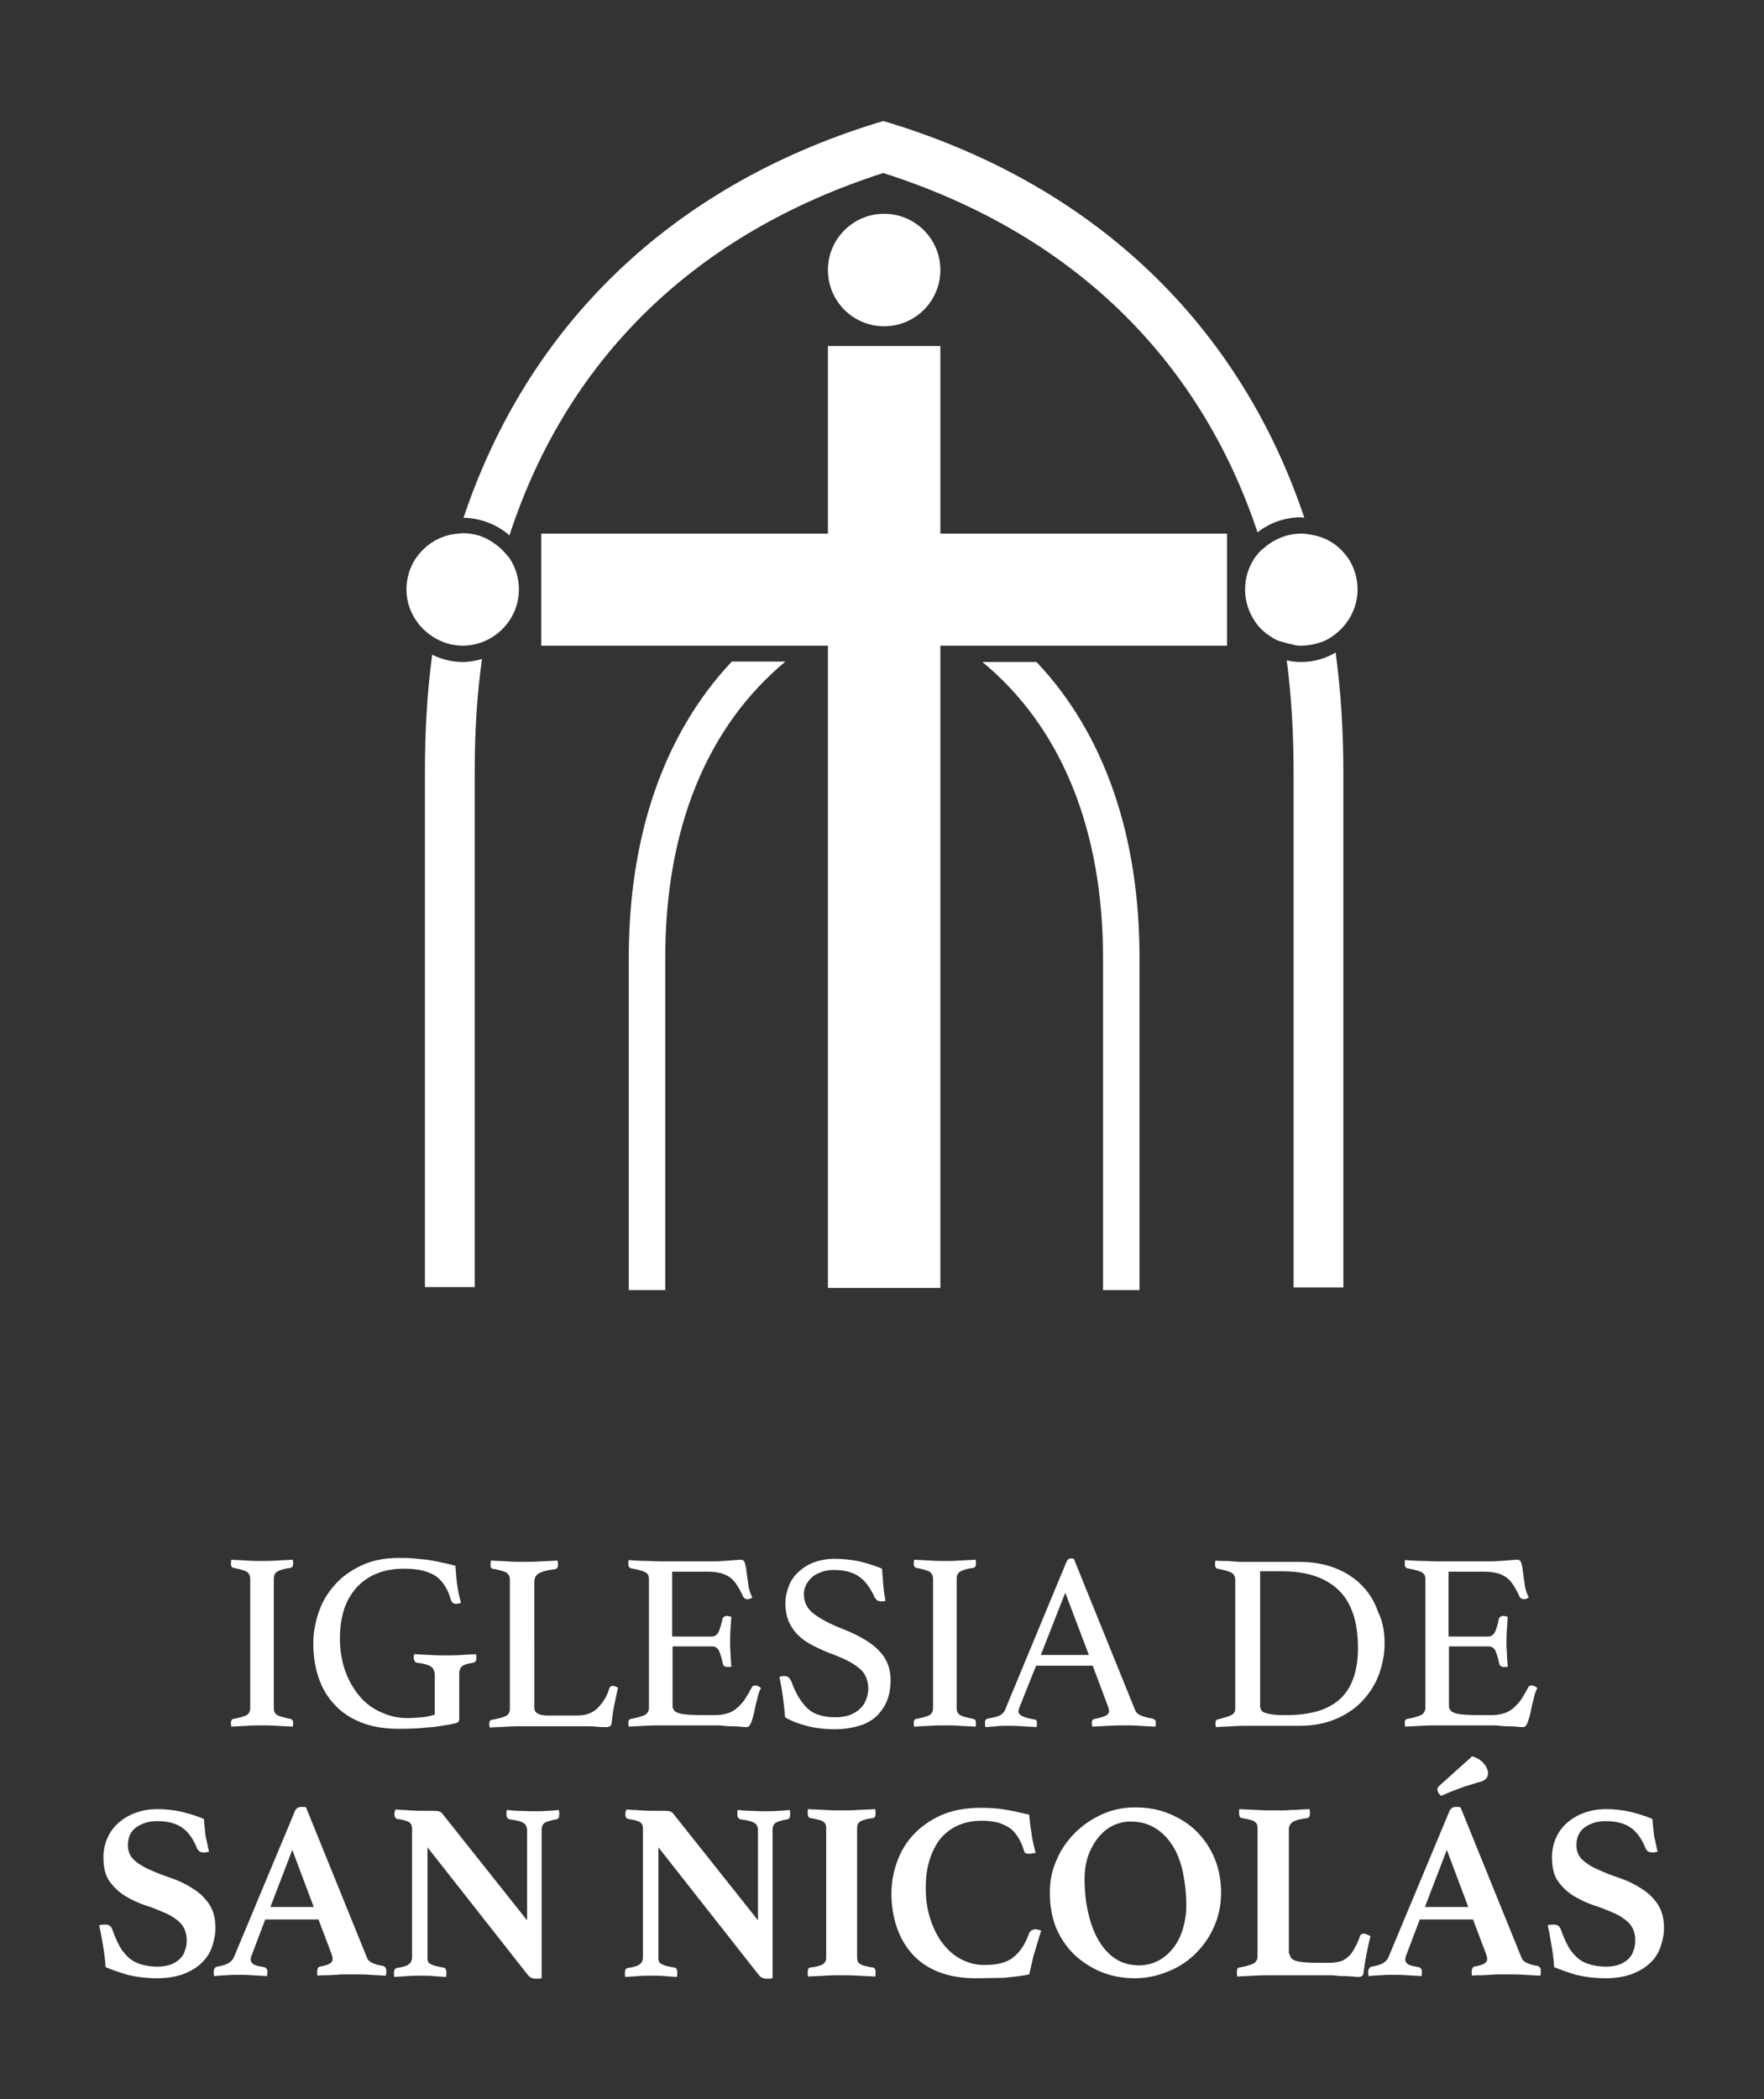 <?xml version="1.0" encoding="utf-8"?>
<!-- Generator: Adobe Illustrator 26.2.1, SVG Export Plug-In . SVG Version: 6.00 Build 0)  -->
<svg version="1.1" id="Capa_1" xmlns="http://www.w3.org/2000/svg" xmlns:xlink="http://www.w3.org/1999/xlink" x="0px" y="0px"
	 viewBox="0 0 411 489" style="enable-background:new 0 0 411 489;" xml:space="preserve">
<rect x="0" y="0" width="411" height="489" fill="#333333" stroke="none"/>
<style type="text/css">
	.st0{fill:#FFFFFF;}
</style>
<g>
	<g>
		<path class="st0" d="M63.8,397.9c0,0.8,0.3,1.3,0.8,1.6c0.5,0.3,1.6,0.6,3.1,0.9c0.4,0.1,0.6,0.4,0.6,0.9c0,0.2,0,0.6-0.1,0.9
			c-1.2-0.1-2.4-0.1-3.7-0.2c-1.2-0.1-2.4-0.1-3.5-0.1c-1.1,0-2.2,0-3.5,0.1c-1.3,0.1-2.5,0.1-3.6,0.2c-0.1-0.4-0.1-0.7-0.1-0.9
			c0-0.5,0.2-0.9,0.6-0.9c1.5-0.3,2.5-0.6,3.1-0.9c0.5-0.3,0.8-0.9,0.8-1.7v-30c0-0.8-0.3-1.3-0.8-1.7c-0.6-0.3-1.6-0.6-3.1-0.9
			c-0.2,0-0.4-0.2-0.5-0.4c-0.1-0.2-0.1-0.4-0.1-0.6c0-0.2,0-0.5,0.1-0.9c1.2,0.1,2.4,0.1,3.7,0.2c1.3,0.1,2.4,0.1,3.5,0.1
			c1,0,2.1,0,3.4-0.1s2.5-0.1,3.7-0.2c0.1,0.4,0.1,0.7,0.1,0.9c0,0.6-0.2,0.9-0.6,1c-1.5,0.2-2.5,0.5-3.1,0.9
			c-0.6,0.3-0.8,0.9-0.8,1.7V397.9z"/>
		<path class="st0" d="M104.8,401.7c-1.8,0.3-3.6,0.6-5.4,0.7c-1.8,0.2-4,0.3-6.5,0.3c-3.4,0-6.3-0.5-8.8-1.5
			c-2.5-1-4.6-2.4-6.2-4.2c-1.7-1.8-2.9-3.9-3.7-6.3c-0.8-2.4-1.2-5-1.2-7.9c0-2.4,0.4-4.7,1.2-7.1c0.8-2.4,2-4.5,3.7-6.4
			c1.6-1.9,3.7-3.4,6.2-4.6c2.5-1.2,5.4-1.8,8.7-1.8c1.2,0,2.3,0,3.4,0.1c1.1,0.1,2.2,0.2,3.2,0.3c1.1,0.2,2.1,0.3,3.2,0.6
			c1.1,0.2,2.3,0.5,3.5,0.8c0.1,1.4,0.2,2.8,0.4,4.3c0.2,1.5,0.5,2.9,0.9,4.3c-0.1,0.1-0.2,0.1-0.5,0.2c-0.2,0-0.4,0.1-0.6,0.1
			c-0.6,0-1-0.3-1.2-0.8c-0.7-2.6-1.9-4.5-3.6-5.7c-1.7-1.1-4.1-1.7-7.3-1.7c-2.5,0-4.7,0.4-6.6,1.2s-3.5,2-4.7,3.4
			s-2.2,3.1-2.8,5.1c-0.6,2-0.9,4.1-0.9,6.5c0,2.7,0.4,5.2,1.2,7.5c0.8,2.3,1.9,4.2,3.3,5.9c1.4,1.7,3,2.9,5,3.8
			c1.9,0.9,4,1.4,6.2,1.4c1.1,0,2.3-0.1,3.5-0.2s2.1-0.4,2.9-0.6v-9c0-1.1-0.3-1.8-0.9-2.2c-0.6-0.4-1.7-0.7-3.2-0.9
			c-0.3,0-0.5-0.2-0.6-0.4s-0.2-0.5-0.2-0.7c0-0.3,0-0.6,0.1-0.9c1.1,0.1,2.4,0.1,3.8,0.2c1.4,0.1,2.6,0.1,3.6,0.1
			c1,0,2.2,0,3.5-0.1c1.3-0.1,2.5-0.1,3.5-0.2c0.1,0.4,0.1,0.7,0.1,0.9c0,0.4-0.1,0.7-0.2,0.8s-0.3,0.2-0.5,0.3
			c-1.3,0.2-2.1,0.4-2.6,0.8c-0.5,0.4-0.7,1-0.7,1.7v10.5c0,0.4-0.1,0.6-0.3,0.9C106.2,401.4,105.7,401.5,104.8,401.7z"/>
		<path class="st0" d="M124.5,397.8c0,0.7,0.3,1.1,0.9,1.4c0.6,0.3,1.4,0.4,2.4,0.4h6.4c1.1,0,2.1-0.1,2.9-0.4
			c0.8-0.3,1.5-0.7,2.1-1.3c0.6-0.6,1.1-1.2,1.6-2s0.9-1.7,1.2-2.7c0.1-0.3,0.4-0.5,0.7-0.5c0.2,0,0.4,0,0.6,0.1
			c0.2,0.1,0.4,0.2,0.7,0.3c-0.3,1.2-0.5,2.4-0.8,3.7c-0.3,1.3-0.5,2.8-0.7,4.5c0,0.4-0.2,0.7-0.4,0.8c-0.2,0.1-0.4,0.2-0.7,0.2
			c-0.7,0-1.5,0-2.5-0.1c-1-0.1-1.9-0.1-2.6-0.1h-14.8c-0.9,0-2,0-3.4,0.1c-1.4,0.1-2.7,0.1-4,0.2c-0.1-0.4-0.1-0.7-0.1-0.9
			c0-0.5,0.2-0.9,0.6-0.9c1.6-0.3,2.7-0.6,3.3-0.9c0.6-0.3,0.9-0.9,0.9-1.6v-30.1c0-0.8-0.3-1.3-0.8-1.7c-0.6-0.3-1.6-0.6-3.2-0.9
			c-0.2,0-0.3-0.1-0.4-0.3c-0.1-0.2-0.1-0.4-0.1-0.6c0-0.3,0-0.6,0.1-1c1.3,0.1,2.7,0.1,4,0.2s2.4,0.1,3.3,0.1c1.3,0,2.8,0,4.2-0.1
			s2.8-0.1,4-0.2c0.1,0.4,0.1,0.7,0.1,0.9c0,0.7-0.2,1-0.6,1.1c-1.7,0.2-2.9,0.5-3.7,0.9s-1.2,1.1-1.2,2V397.8z"/>
		<path class="st0" d="M156.6,366.1v15.1h9.2c0.8,0,1.3-0.4,1.7-1.2c0.3-0.8,0.6-1.7,0.8-2.8c0.1-0.5,0.5-0.8,1.1-0.8
			c0.1,0,0.3,0,0.5,0.1c0.2,0,0.4,0.1,0.5,0.1c-0.1,0.9-0.1,1.8-0.2,3c-0.1,1.1-0.1,2.1-0.1,2.9c0,0.7,0,1.5,0.1,2.4
			c0,1,0.1,2.1,0.2,3.3c-0.3,0.1-0.6,0.1-0.9,0.1c-0.6,0-1-0.3-1.1-0.8c-0.2-1.1-0.5-2-0.8-2.8c-0.3-0.8-0.9-1.2-1.7-1.2h-9.2v13.9
			c0,0.8,0.5,1.4,1.6,1.7c1.1,0.3,2.8,0.4,5.3,0.4h3.2c1.1,0,2.1-0.2,3-0.5c0.8-0.3,1.6-0.8,2.2-1.4c0.6-0.6,1.2-1.2,1.7-2
			c0.5-0.8,1-1.7,1.5-2.6c0.1-0.3,0.4-0.4,0.9-0.4c0.2,0,0.4,0.1,0.6,0.2c0.2,0.1,0.4,0.2,0.6,0.4c-0.4,0.7-0.7,1.6-0.9,2.7
			c-0.3,1-0.5,2-0.7,3s-0.5,1.8-0.7,2.4c-0.3,0.7-0.6,1-1,1c-0.3,0-0.8,0-1.4-0.1c-0.6,0-1.2-0.1-1.9-0.1c-0.7,0-1.4,0-2.1-0.1
			s-1.3-0.1-1.8-0.1h-12.9c-1.1,0-2.4,0-3.7,0.1c-1.3,0.1-2.5,0.1-3.7,0.2c-0.1-0.4-0.1-0.7-0.1-0.9c0-0.5,0.2-0.9,0.6-0.9
			c1.5-0.3,2.6-0.6,3.2-0.9s1-0.9,1-1.7v-30c0-0.8-0.3-1.3-0.9-1.6c-0.6-0.3-1.7-0.6-3.3-0.9c-0.4-0.1-0.6-0.4-0.6-1
			c0-0.2,0-0.4,0-0.5s0-0.3,0.1-0.4c1.7,0.1,3.1,0.2,4.2,0.2c1.1,0,2.2,0.1,3.1,0.1h11.6c1.8,0,3.3-0.1,4.6-0.2
			c1.3-0.1,2.2-0.2,2.6-0.2c0.5,0,0.9,0.3,1,1c0.2,0.6,0.3,1.4,0.4,2.3c0.1,0.9,0.3,1.9,0.4,2.9c0.2,1,0.5,1.9,0.9,2.6
			c-0.3,0.2-0.7,0.4-1.1,0.4c-0.5,0-0.8-0.2-1-0.5c-0.5-1-0.9-1.9-1.4-2.6c-0.4-0.7-0.9-1.3-1.5-1.8c-0.6-0.5-1.3-0.8-2.1-1.1
			c-0.8-0.2-1.8-0.4-3-0.4H156.6z"/>
		<path class="st0" d="M206.3,372.9c-0.4,0.1-0.7,0.1-0.9,0.1c-0.5,0-0.9-0.1-1.1-0.3c-0.2-0.2-0.4-0.4-0.5-0.6
			c-1-2.2-2.2-3.9-3.7-4.9s-3.3-1.5-5.8-1.5c-0.9,0-1.8,0.1-2.7,0.4c-0.8,0.3-1.6,0.6-2.2,1.1c-0.6,0.5-1.1,1.1-1.5,1.8
			s-0.6,1.5-0.6,2.4c0,1.8,0.8,3.4,2.3,4.5c1.6,1.2,3.8,2.4,6.9,3.6c3.8,1.5,6.6,3.2,8.3,5c1.8,1.8,2.7,4.1,2.7,6.8
			c0,1.6-0.2,3.1-0.7,4.5c-0.5,1.4-1.3,2.6-2.3,3.7c-1,1-2.4,1.9-4,2.4s-3.6,0.9-6,0.9c-2.4,0-4.7-0.3-6.6-0.8s-3.7-1.2-5-2
			c-0.1-1.7-0.3-3.2-0.5-4.8s-0.5-3.1-0.8-4.6c0.3-0.1,0.6-0.2,1-0.2c0.5,0,0.8,0.1,1.1,0.3c0.3,0.2,0.5,0.6,0.7,1
			c1,2.8,2.3,4.9,3.8,6.3s3.7,2,6.5,2c1.3,0,2.4-0.2,3.3-0.5c0.9-0.4,1.7-0.8,2.4-1.5s1.1-1.3,1.4-2.1c0.3-0.8,0.5-1.6,0.5-2.5
			c0-2-0.7-3.7-2.1-4.8c-1.4-1.2-3.4-2.2-6-3.2c-1.7-0.6-3.2-1.3-4.6-2c-1.4-0.7-2.6-1.5-3.5-2.4c-1-0.9-1.7-2-2.3-3.2
			c-0.5-1.2-0.8-2.6-0.8-4.3c0-1.5,0.3-2.8,0.8-4.1c0.5-1.3,1.3-2.4,2.3-3.3c1-0.9,2.2-1.7,3.6-2.2s3-0.8,4.8-0.8
			c1.8,0,3.6,0.2,5.3,0.5c1.7,0.4,3.6,0.9,5.7,1.8c0.1,1.2,0.2,2.4,0.3,3.8C205.9,370.5,206.1,371.7,206.3,372.9z"/>
		<path class="st0" d="M222.9,397.9c0,0.8,0.3,1.3,0.8,1.6c0.5,0.3,1.6,0.6,3.1,0.9c0.4,0.1,0.6,0.4,0.6,0.9c0,0.2,0,0.6-0.1,0.9
			c-1.2-0.1-2.4-0.1-3.7-0.2c-1.2-0.1-2.4-0.1-3.5-0.1c-1.1,0-2.2,0-3.5,0.1c-1.3,0.1-2.5,0.1-3.6,0.2c-0.1-0.4-0.1-0.7-0.1-0.9
			c0-0.5,0.2-0.9,0.6-0.9c1.5-0.3,2.5-0.6,3.1-0.9c0.5-0.3,0.8-0.9,0.8-1.7v-30c0-0.8-0.3-1.3-0.8-1.7c-0.6-0.3-1.6-0.6-3.1-0.9
			c-0.2,0-0.4-0.2-0.5-0.4c-0.1-0.2-0.1-0.4-0.1-0.6c0-0.2,0-0.5,0.1-0.9c1.2,0.1,2.4,0.1,3.7,0.2c1.3,0.1,2.4,0.1,3.5,0.1
			c1,0,2.1,0,3.4-0.1s2.5-0.1,3.7-0.2c0.1,0.4,0.1,0.7,0.1,0.9c0,0.6-0.2,0.9-0.6,1c-1.5,0.2-2.5,0.5-3.1,0.9
			c-0.6,0.3-0.8,0.9-0.8,1.7V397.9z"/>
		<path class="st0" d="M254.6,388h-13.2l-3.8,9.5c-0.2,0.5-0.3,0.9-0.3,1.2c0,0.8,1.2,1.4,3.6,1.8c0.3,0,0.5,0.1,0.6,0.3
			c0.1,0.2,0.1,0.4,0.1,0.6c0,0.2,0,0.6-0.1,0.9c-1.1-0.1-2.2-0.1-3.4-0.2c-1.2-0.1-2.3-0.1-3.5-0.1c-0.8,0-1.6,0-2.4,0.1
			s-1.7,0.1-2.6,0.2c-0.1-0.3-0.1-0.6-0.1-0.9c0-0.3,0-0.5,0.1-0.7c0.1-0.2,0.3-0.3,0.6-0.4c1.2-0.2,2.1-0.4,2.7-0.7
			c0.6-0.3,1.1-0.8,1.3-1.4l14.2-34.2c0.3-0.7,0.6-1,1.1-1c0.2,0,0.4,0,0.7,0.1l14.3,35.3c0.2,0.6,0.8,1,1.6,1.3
			c0.8,0.3,1.6,0.5,2.4,0.6c0.2,0.1,0.4,0.2,0.6,0.3c0.1,0.1,0.2,0.4,0.2,0.7c0,0.2,0,0.6-0.1,0.9c-1.3-0.1-2.5-0.1-3.7-0.2
			c-1.2-0.1-2.4-0.1-3.4-0.1c-1.1,0-2.4,0-3.8,0.1c-1.4,0.1-2.7,0.1-3.8,0.2c-0.1-0.4-0.1-0.7-0.1-0.9c0-0.4,0.1-0.6,0.2-0.7
			c0.1-0.1,0.3-0.2,0.4-0.2c1-0.2,1.8-0.4,2.5-0.7c0.6-0.3,0.9-0.6,0.9-1.2c0-0.2-0.1-0.5-0.2-0.9L254.6,388z M253.7,385.5
			l-5.5-14.5l-5.7,14.5H253.7z"/>
		<path class="st0" d="M322.6,382.8c0,2.3-0.4,4.6-1.2,6.9c-0.8,2.3-2,4.3-3.7,6.2c-1.6,1.8-3.7,3.3-6.2,4.4
			c-2.5,1.1-5.4,1.7-8.8,1.7h-12.1c-1,0-2.2,0-3.5,0.1c-1.3,0.1-2.6,0.1-3.8,0.2c-0.1-0.4-0.1-0.7-0.1-0.9c0-0.5,0.2-0.9,0.6-0.9
			c1.5-0.4,2.5-0.7,3.1-1c0.6-0.3,0.9-0.8,0.9-1.5v-30c0-0.8-0.3-1.3-0.9-1.7c-0.6-0.3-1.7-0.6-3.2-0.9c-0.2,0-0.4-0.2-0.5-0.4
			c-0.1-0.2-0.1-0.4-0.1-0.6c0-0.2,0-0.5,0.1-0.9c0.8,0.1,1.5,0.1,2.2,0.1c0.6,0,1.2,0,1.7,0.1c0.6,0,1.1,0.1,1.6,0.1s1.1,0,1.7,0
			h12.1c3.3,0,6.2,0.5,8.7,1.5c2.5,1,4.6,2.4,6.2,4.1c1.7,1.7,2.9,3.8,3.7,6.1C322.2,377.7,322.6,380.2,322.6,382.8z M316.4,383.9
			c0-6.1-1.5-10.6-4.5-13.5c-3-2.9-7.4-4.4-13.2-4.4h-5.1v31.4c0,0.4,0.1,0.7,0.3,1c0.2,0.3,0.5,0.5,1,0.6c0.5,0.2,1.1,0.3,1.9,0.4
			c0.8,0.1,1.9,0.1,3.1,0.1c3,0,5.6-0.4,7.7-1.1c2.1-0.7,3.8-1.8,5.1-3.1c1.3-1.4,2.2-3,2.8-4.9
			C316.1,388.5,316.4,386.3,316.4,383.9z"/>
		<path class="st0" d="M337.5,366.1v15.1h9.2c0.8,0,1.3-0.4,1.7-1.2c0.3-0.8,0.6-1.7,0.8-2.8c0.1-0.5,0.5-0.8,1.1-0.8
			c0.1,0,0.3,0,0.5,0.1c0.2,0,0.4,0.1,0.5,0.1c-0.1,0.9-0.1,1.8-0.2,3c-0.1,1.1-0.1,2.1-0.1,2.9c0,0.7,0,1.5,0.1,2.4
			c0,1,0.1,2.1,0.2,3.3c-0.3,0.1-0.6,0.1-0.9,0.1c-0.6,0-1-0.3-1.1-0.8c-0.2-1.1-0.5-2-0.8-2.8c-0.3-0.8-0.9-1.2-1.7-1.2h-9.2v13.9
			c0,0.8,0.5,1.4,1.6,1.7c1.1,0.3,2.8,0.4,5.3,0.4h3.2c1.1,0,2.1-0.2,3-0.5c0.8-0.3,1.6-0.8,2.2-1.4c0.6-0.6,1.2-1.2,1.7-2
			c0.5-0.8,1-1.7,1.5-2.6c0.1-0.3,0.4-0.4,0.9-0.4c0.2,0,0.4,0.1,0.6,0.2c0.2,0.1,0.4,0.2,0.6,0.4c-0.4,0.7-0.7,1.6-0.9,2.7
			c-0.3,1-0.5,2-0.7,3s-0.5,1.8-0.7,2.4c-0.3,0.7-0.6,1-1,1c-0.3,0-0.8,0-1.4-0.1c-0.6,0-1.2-0.1-1.9-0.1c-0.7,0-1.4,0-2.1-0.1
			s-1.3-0.1-1.8-0.1h-12.9c-1.1,0-2.4,0-3.7,0.1c-1.3,0.1-2.5,0.1-3.7,0.2c-0.1-0.4-0.1-0.7-0.1-0.9c0-0.5,0.2-0.9,0.6-0.9
			c1.5-0.3,2.6-0.6,3.2-0.9s1-0.9,1-1.7v-30c0-0.8-0.3-1.3-0.9-1.6c-0.6-0.3-1.7-0.6-3.3-0.9c-0.4-0.1-0.6-0.4-0.6-1
			c0-0.2,0-0.4,0-0.5s0-0.3,0.1-0.4c1.7,0.1,3.1,0.2,4.2,0.2c1.1,0,2.2,0.1,3.1,0.1h11.6c1.8,0,3.3-0.1,4.6-0.2
			c1.3-0.1,2.2-0.2,2.6-0.2c0.5,0,0.9,0.3,1,1c0.2,0.6,0.3,1.4,0.4,2.3c0.1,0.9,0.3,1.9,0.4,2.9c0.2,1,0.5,1.9,0.9,2.6
			c-0.3,0.2-0.7,0.4-1.1,0.4c-0.5,0-0.8-0.2-1-0.5c-0.5-1-0.9-1.9-1.4-2.6c-0.4-0.7-0.9-1.3-1.5-1.8c-0.6-0.5-1.3-0.8-2.1-1.1
			c-0.8-0.2-1.8-0.4-3-0.4H337.5z"/>
		<path class="st0" d="M48.7,431.3c-0.4,0.1-0.7,0.2-1.1,0.2c-0.6,0-0.9-0.1-1.2-0.3c-0.2-0.2-0.4-0.4-0.5-0.7
			c-0.9-2.2-2.1-3.9-3.5-4.8c-1.4-1-3.4-1.5-5.8-1.5c-1.9,0-3.5,0.5-4.8,1.4c-1.3,0.9-2,2.3-2,4.2c0,1.5,0.5,2.6,1.5,3.5
			s2.3,1.7,3.8,2.3c1.5,0.7,3.1,1.3,4.9,1.9c1.7,0.6,3.4,1.4,4.9,2.4c1.5,0.9,2.8,2.1,3.8,3.6c1,1.5,1.5,3.3,1.5,5.6
			c0,1.5-0.3,2.9-0.8,4.4c-0.5,1.4-1.3,2.7-2.4,3.7c-1.1,1.1-2.5,1.9-4.2,2.6c-1.7,0.6-3.7,1-6.1,1c-2.6,0-4.9-0.3-7-0.8
			c-2-0.6-3.7-1.2-5.1-1.8c-0.1-1.7-0.3-3.3-0.6-5c-0.3-1.6-0.5-3.2-0.9-4.7c0.4-0.2,0.8-0.2,1.4-0.2c0.5,0,0.8,0.1,1.1,0.3
			s0.4,0.5,0.6,0.9c0.5,1.5,1.1,2.8,1.7,3.9c0.6,1.1,1.4,2,2.2,2.7c0.8,0.7,1.8,1.2,2.9,1.5c1.1,0.3,2.3,0.5,3.7,0.5
			c1.2,0,2.3-0.2,3.1-0.5s1.6-0.8,2.1-1.3c0.6-0.6,1-1.2,1.2-2c0.3-0.7,0.4-1.5,0.4-2.3c0-1.7-0.5-3-1.4-4c-1-1-2.2-1.8-3.6-2.4
			c-1.4-0.6-3-1.3-4.7-1.8c-1.7-0.6-3.2-1.3-4.7-2.2c-1.4-0.9-2.6-2-3.6-3.4s-1.4-3.3-1.4-5.6c0-1.6,0.3-3,0.9-4.4
			c0.6-1.4,1.4-2.5,2.5-3.5c1.1-1,2.4-1.8,4-2.4c1.6-0.6,3.3-0.9,5.3-0.9c1.7,0,3.3,0.2,5,0.5c1.7,0.4,3.6,0.9,5.7,1.8
			c0.1,1.2,0.2,2.5,0.4,4C48.2,428.8,48.4,430.1,48.7,431.3z"/>
		<path class="st0" d="M74.2,447.1H61.8l-3.1,8.2c-0.1,0.2-0.2,0.4-0.2,0.6c0,0.2-0.1,0.4-0.1,0.5c0,0.4,0.2,0.8,0.6,1.1
			c0.4,0.3,1.2,0.5,2.5,0.7c0.5,0.1,0.8,0.5,0.8,1.1c0,0.3,0,0.6-0.1,1c-1.1-0.1-2.2-0.1-3.4-0.2c-1.2-0.1-2.3-0.1-3.5-0.1
			c-0.8,0-1.6,0-2.5,0.1c-0.9,0-1.8,0.1-2.9,0.2c-0.1-0.2-0.1-0.3-0.1-0.5c0-0.2,0-0.4,0-0.5c0-0.7,0.3-1.1,0.8-1.2
			c1.2-0.2,2.1-0.5,2.6-0.8c0.5-0.3,1-0.7,1.3-1.4l14.2-34c0.3-0.7,0.8-1,1.4-1c0.2,0,0.4,0,0.6,0c0.2,0,0.4,0,0.6,0.1l14.2,35
			c0.2,0.6,0.7,1,1.4,1.3s1.4,0.5,2.2,0.6c0.6,0.1,0.9,0.5,0.9,1.2c0,0.3,0,0.7-0.1,1.1c-1.3-0.1-2.5-0.1-3.7-0.2
			c-1.2-0.1-2.4-0.1-3.4-0.1c-0.6,0-1.2,0-2,0c-0.8,0-1.6,0-2.4,0.1c-0.8,0-1.6,0.1-2.4,0.1c-0.8,0-1.5,0-2,0.1
			c-0.1-0.2-0.1-0.3-0.1-0.5c0-0.2,0-0.4,0-0.5c0-0.4,0.1-0.6,0.2-0.8c0.1-0.2,0.3-0.3,0.4-0.3c1-0.2,1.8-0.4,2.3-0.7
			c0.5-0.3,0.7-0.6,0.7-1.2c0-0.2-0.1-0.5-0.2-0.9L74.2,447.1z M73.1,444.2l-5-13.3L63,444.2H73.1z"/>
		<path class="st0" d="M122.8,447.3v-20.9c0-0.9-0.3-1.5-0.9-1.8c-0.6-0.4-1.6-0.6-3.1-0.8c-0.5-0.1-0.8-0.5-0.8-1.1
			c0-0.1,0-0.3,0-0.5c0-0.2,0-0.4,0.1-0.6c1,0.1,1.9,0.2,2.9,0.2c0.9,0,2,0.1,3.3,0.1s2.3,0,3.2-0.1c0.9,0,1.8-0.1,2.7-0.2
			c0,0.2,0.1,0.4,0.1,0.6c0,0.2,0,0.4,0,0.5c0,0.7-0.2,1-0.7,1.1c-1.3,0.2-2.2,0.5-2.7,0.8c-0.5,0.4-0.7,0.9-0.7,1.7v34.5
			c-0.2,0-0.4,0.1-0.8,0.1c-0.4,0-0.6,0-0.7,0c-0.3,0-0.6-0.1-0.9-0.2c-0.3-0.1-0.6-0.4-1-0.9l-23.2-29.5v25.5c0,0.4,0,0.7,0.1,1
			c0.1,0.3,0.2,0.5,0.5,0.6c0.3,0.2,0.6,0.3,1.1,0.5c0.5,0.1,1.2,0.3,2,0.4c0.2,0,0.4,0.1,0.5,0.3c0.1,0.1,0.2,0.4,0.2,0.9
			c0,0.3,0,0.6-0.1,1c-1-0.1-1.9-0.1-2.8-0.2c-0.9-0.1-1.9-0.1-3-0.1c-1.1,0-2.2,0-3.3,0.1c-1,0.1-2,0.1-2.9,0.2
			c-0.1-0.2-0.1-0.3-0.1-0.5c0-0.2,0-0.4,0-0.5c0-0.4,0.1-0.7,0.2-0.8c0.1-0.2,0.3-0.3,0.5-0.3c1.4-0.2,2.4-0.5,2.8-0.9
			c0.5-0.4,0.7-0.9,0.7-1.7v-29.9c0-0.6-0.2-1.1-0.6-1.4s-1.3-0.6-2.8-0.8c-0.5-0.1-0.7-0.5-0.7-1.1c0-0.1,0-0.2,0-0.3
			c0-0.1,0-0.2,0.1-0.3l0.1-0.5c0.6,0,1.1,0.1,1.6,0.1c0.5,0,1,0,1.5,0.1c0.9,0,1.7,0.1,2.6,0.1c0.9,0,1.6,0,2.2,0
			c1.1,0,1.9,0,2.2,0.1c0.4,0.1,0.7,0.3,0.9,0.6L122.8,447.3z"/>
		<path class="st0" d="M176.6,447.3v-20.9c0-0.9-0.3-1.5-0.9-1.8c-0.6-0.4-1.6-0.6-3.1-0.8c-0.5-0.1-0.8-0.5-0.8-1.1
			c0-0.1,0-0.3,0-0.5c0-0.2,0-0.4,0.1-0.6c1,0.1,1.9,0.2,2.9,0.2c0.9,0,2,0.1,3.3,0.1s2.3,0,3.2-0.1c0.9,0,1.8-0.1,2.7-0.2
			c0,0.2,0.1,0.4,0.1,0.6c0,0.2,0,0.4,0,0.5c0,0.7-0.2,1-0.7,1.1c-1.3,0.2-2.2,0.5-2.7,0.8c-0.5,0.4-0.7,0.9-0.7,1.7v34.5
			c-0.2,0-0.4,0.1-0.8,0.1c-0.4,0-0.6,0-0.7,0c-0.3,0-0.6-0.1-0.9-0.2c-0.3-0.1-0.6-0.4-1-0.9l-23.2-29.5v25.5c0,0.4,0,0.7,0.1,1
			c0.1,0.3,0.2,0.5,0.5,0.6c0.3,0.2,0.6,0.3,1.1,0.5c0.5,0.1,1.2,0.3,2,0.4c0.2,0,0.4,0.1,0.5,0.3c0.1,0.1,0.2,0.4,0.2,0.9
			c0,0.3,0,0.6-0.1,1c-1-0.1-1.9-0.1-2.8-0.2c-0.9-0.1-1.9-0.1-3-0.1c-1.1,0-2.2,0-3.3,0.1c-1,0.1-2,0.1-2.9,0.2
			c-0.1-0.2-0.1-0.3-0.1-0.5c0-0.2,0-0.4,0-0.5c0-0.4,0.1-0.7,0.2-0.8c0.1-0.2,0.3-0.3,0.5-0.3c1.4-0.2,2.4-0.5,2.8-0.9
			c0.5-0.4,0.7-0.9,0.7-1.7v-29.9c0-0.6-0.2-1.1-0.6-1.4s-1.3-0.6-2.8-0.8c-0.5-0.1-0.7-0.5-0.7-1.1c0-0.1,0-0.2,0-0.3
			c0-0.1,0-0.2,0.1-0.3l0.1-0.5c0.6,0,1.1,0.1,1.6,0.1c0.5,0,1,0,1.5,0.1c0.9,0,1.7,0.1,2.6,0.1c0.9,0,1.6,0,2.2,0
			c1.1,0,1.9,0,2.2,0.1c0.4,0.1,0.7,0.3,0.9,0.6L176.6,447.3z"/>
		<path class="st0" d="M199.7,455.7c0,0.4,0,0.7,0.1,1c0.1,0.3,0.2,0.5,0.5,0.7c0.3,0.2,0.6,0.4,1.1,0.5c0.5,0.1,1.2,0.3,2,0.4
			c0.4,0.1,0.6,0.4,0.6,1c0,0.1,0,0.3,0,0.5c0,0.2,0,0.4-0.1,0.6c-1.3-0.1-2.6-0.1-4-0.2c-1.4-0.1-2.7-0.1-3.8-0.1
			c-1.1,0-2.4,0-3.8,0.1c-1.4,0.1-2.8,0.1-4,0.2c-0.1-0.2-0.1-0.4-0.1-0.6s0-0.4,0-0.5c0-0.6,0.2-1,0.6-1c0.8-0.1,1.5-0.2,2-0.4
			c0.5-0.1,0.9-0.3,1.1-0.5c0.2-0.2,0.4-0.4,0.5-0.7c0.1-0.3,0.1-0.6,0.1-1v-29.6c0-0.4,0-0.7-0.1-1c-0.1-0.3-0.2-0.5-0.5-0.7
			c-0.2-0.2-0.6-0.4-1.1-0.5c-0.5-0.1-1.2-0.3-2-0.4c-0.4-0.1-0.6-0.5-0.6-1c0-0.1,0-0.3,0-0.5s0-0.5,0.1-0.6c1.3,0.1,2.6,0.1,4,0.2
			s2.7,0.1,3.8,0.1c1.1,0,2.4,0,3.8-0.1c1.4-0.1,2.8-0.1,4-0.2c0,0.2,0.1,0.4,0.1,0.6c0,0.2,0,0.4,0,0.5c0,0.6-0.2,0.9-0.6,1
			c-0.8,0.1-1.5,0.2-2,0.4c-0.5,0.1-0.9,0.3-1.1,0.5c-0.3,0.2-0.4,0.4-0.5,0.7c-0.1,0.3-0.1,0.6-0.1,1V455.7z"/>
		<path class="st0" d="M227.3,460.8c-3.3,0-6.2-0.5-8.7-1.5c-2.5-1-4.5-2.4-6.1-4.2c-1.6-1.8-2.8-3.9-3.6-6.3
			c-0.8-2.4-1.2-5-1.2-7.8c0-2.3,0.4-4.7,1.2-7c0.8-2.4,2-4.5,3.7-6.4c1.7-1.9,3.9-3.5,6.5-4.7c2.6-1.2,5.8-1.8,9.4-1.8
			c2,0,3.9,0.1,5.6,0.4c1.8,0.3,3.6,0.7,5.7,1.2c0.1,1.1,0.2,2.4,0.5,4.1c0.2,1.7,0.6,3.3,1,4.8c-0.2,0-0.5,0.1-0.8,0.1
			c-0.3,0.1-0.6,0.1-0.7,0.1c-0.3,0-0.6,0-0.8-0.1c-0.2-0.1-0.4-0.3-0.4-0.6c-0.4-1.3-0.9-2.4-1.5-3.3c-0.6-0.9-1.2-1.6-2-2.1
			c-0.8-0.5-1.7-0.9-2.7-1.2c-1-0.2-2.2-0.4-3.6-0.4c-2.1,0-4,0.4-5.6,1.1c-1.6,0.7-3,1.8-4.1,3.1c-1.1,1.4-1.9,3-2.5,4.9
			c-0.6,1.9-0.9,4.1-0.9,6.5c0,2.6,0.3,4.9,1,7.1c0.7,2.2,1.6,4.1,2.8,5.7c1.2,1.6,2.6,2.9,4.3,3.8c1.7,0.9,3.4,1.4,5.4,1.4
			c1.6,0,2.9-0.1,4-0.4s2.1-0.7,2.9-1.4c0.8-0.6,1.5-1.4,2.1-2.3c0.6-0.9,1.1-2,1.6-3.3c0.1-0.3,0.3-0.5,0.6-0.7
			c0.3-0.1,0.5-0.2,0.8-0.2c0.2,0,0.4,0,0.7,0.1c0.3,0.1,0.5,0.1,0.7,0.2c-0.2,0.7-0.5,1.4-0.7,2.3c-0.3,0.8-0.5,1.7-0.8,2.6
			s-0.5,1.8-0.7,2.7c-0.2,0.9-0.4,1.7-0.6,2.6c-1.9,0.4-3.9,0.6-5.9,0.8C231.9,460.7,229.7,460.8,227.3,460.8z"/>
		<path class="st0" d="M244.6,440.9c0-2.8,0.5-5.3,1.6-7.7c1-2.4,2.5-4.5,4.3-6.3c1.8-1.8,3.9-3.2,6.3-4.3s5-1.6,7.8-1.6
			c2.8,0,5.5,0.5,7.9,1.5c2.4,1,4.6,2.4,6.3,4.1c1.8,1.8,3.2,3.9,4.2,6.3c1,2.4,1.5,5.1,1.5,8c0,2.8-0.5,5.3-1.6,7.8
			c-1,2.4-2.5,4.5-4.3,6.3c-1.8,1.8-3.9,3.2-6.4,4.2c-2.4,1-5,1.6-7.8,1.6c-2.8,0-5.5-0.5-7.9-1.5c-2.4-1-4.5-2.4-6.3-4.1
			c-1.8-1.8-3.2-3.9-4.2-6.3C245.1,446.5,244.6,443.9,244.6,440.9z M265.4,457.8c1.7,0,3.1-0.4,4.5-1.1c1.3-0.7,2.5-1.7,3.5-3
			c1-1.3,1.7-2.7,2.2-4.4c0.5-1.7,0.8-3.5,0.8-5.4c0-2.8-0.3-5.4-0.8-7.8c-0.5-2.4-1.3-4.5-2.4-6.2c-1.1-1.7-2.4-3.1-4.1-4.1
			c-1.6-1-3.5-1.5-5.7-1.5c-1.4,0-2.7,0.3-4,0.9c-1.3,0.6-2.4,1.5-3.4,2.7c-1,1.2-1.8,2.6-2.4,4.2c-0.6,1.7-0.9,3.5-0.9,5.6
			c0,2.9,0.3,5.6,0.9,8.1c0.6,2.5,1.4,4.6,2.5,6.4c1.1,1.8,2.4,3.2,4,4.2C261.6,457.3,263.4,457.8,265.4,457.8z"/>
		<path class="st0" d="M300.5,455.1c0,0.8,0.5,1.4,1.6,1.7c1.1,0.3,2.8,0.4,5.3,0.4h2.2c1,0,1.8-0.1,2.6-0.3
			c0.7-0.2,1.4-0.6,1.9-1.1c0.6-0.5,1.1-1.2,1.5-2c0.5-0.8,0.9-1.8,1.3-2.9c0.1-0.3,0.4-0.5,0.9-0.5c0.2,0,0.4,0.1,0.7,0.2
			c0.3,0.1,0.5,0.2,0.8,0.4c-0.3,1.3-0.6,2.6-0.9,4.1s-0.5,2.9-0.7,4.3c0,0.5-0.2,0.8-0.4,0.9c-0.2,0.1-0.4,0.2-0.7,0.2
			c-0.3,0-0.8,0-1.3-0.1c-0.6,0-1.2-0.1-1.9-0.1c-0.7,0-1.3,0-2-0.1s-1.3-0.1-1.8-0.1h-13.4c-1.1,0-2.4,0-3.9,0.1
			c-1.5,0.1-2.8,0.1-4,0.2c-0.1-0.2-0.1-0.4-0.1-0.6s0-0.4,0-0.6c0-0.6,0.2-0.9,0.6-0.9c1.5-0.3,2.6-0.6,3.2-0.9
			c0.6-0.3,1-0.9,1-1.7v-29.6c0-0.4,0-0.7-0.1-1c-0.1-0.3-0.2-0.5-0.5-0.7c-0.2-0.2-0.6-0.4-1.1-0.5s-1.2-0.3-2-0.4
			c-0.4-0.1-0.6-0.5-0.6-1c0-0.1,0-0.3,0-0.5s0-0.5,0.1-0.6c1.3,0.1,2.6,0.1,4,0.2c1.4,0.1,2.7,0.1,3.8,0.1c0.6,0,1.2,0,1.9,0
			c0.7,0,1.4,0,2.2-0.1c0.8,0,1.5,0,2.3-0.1c0.8,0,1.5-0.1,2.1-0.1c0,0.2,0.1,0.4,0.1,0.6c0,0.2,0,0.4,0,0.5c0,0.6-0.2,0.9-0.6,1
			c-1.7,0.2-2.8,0.5-3.4,0.9c-0.6,0.4-0.9,1-0.9,1.7V455.1z"/>
		<path class="st0" d="M343.2,447.1h-12.4l-3.1,8.2c-0.1,0.2-0.2,0.4-0.2,0.6c0,0.2-0.1,0.4-0.1,0.5c0,0.4,0.2,0.8,0.6,1.1
			c0.4,0.3,1.2,0.5,2.5,0.7c0.5,0.1,0.8,0.5,0.8,1.1c0,0.3,0,0.6-0.1,1c-1.1-0.1-2.2-0.1-3.4-0.2c-1.2-0.1-2.3-0.1-3.5-0.1
			c-0.8,0-1.6,0-2.5,0.1c-0.9,0-1.8,0.1-2.9,0.2c-0.1-0.2-0.1-0.3-0.1-0.5c0-0.2,0-0.4,0-0.5c0-0.7,0.3-1.1,0.8-1.2
			c1.2-0.2,2.1-0.5,2.6-0.8c0.5-0.3,1-0.7,1.3-1.4l14.2-34c0.3-0.7,0.8-1,1.4-1c0.2,0,0.4,0,0.6,0c0.2,0,0.4,0,0.6,0.1l14.2,35
			c0.2,0.6,0.7,1,1.4,1.3s1.4,0.5,2.2,0.6c0.6,0.1,0.9,0.5,0.9,1.2c0,0.3,0,0.7-0.1,1.1c-1.3-0.1-2.5-0.1-3.7-0.2
			c-1.2-0.1-2.4-0.1-3.4-0.1c-0.6,0-1.2,0-2,0c-0.8,0-1.6,0-2.4,0.1c-0.8,0-1.6,0.1-2.4,0.1c-0.8,0-1.5,0-2,0.1
			c-0.1-0.2-0.1-0.3-0.1-0.5c0-0.2,0-0.4,0-0.5c0-0.4,0.1-0.6,0.2-0.8c0.1-0.2,0.3-0.3,0.4-0.3c1-0.2,1.8-0.4,2.3-0.7
			c0.5-0.3,0.7-0.6,0.7-1.2c0-0.2-0.1-0.5-0.2-0.9L343.2,447.1z M342.1,444.2l-5-13.3l-5.1,13.3H342.1z M343,409.1
			c1.3,0.4,2.2,1,2.8,1.8c0.6,0.7,0.9,1.5,0.9,2.1c0,0.5-0.1,0.9-0.4,1.2c-0.3,0.4-0.7,0.6-1.2,0.8c-0.9,0.2-1.7,0.5-2.4,0.7
			s-1.4,0.4-2.1,0.7c-0.7,0.2-1.4,0.5-2.2,0.8c-0.8,0.3-1.6,0.7-2.6,1.1c-0.4-0.3-0.6-0.5-0.7-0.8c-0.1-0.2-0.2-0.5-0.2-0.6
			c0-0.3,0.1-0.6,0.3-0.8L343,409.1z"/>
		<path class="st0" d="M386.2,431.3c-0.4,0.1-0.7,0.2-1.1,0.2c-0.6,0-0.9-0.1-1.2-0.3c-0.2-0.2-0.4-0.4-0.5-0.7
			c-0.9-2.2-2.1-3.9-3.5-4.8c-1.4-1-3.4-1.5-5.8-1.5c-1.9,0-3.5,0.5-4.8,1.4c-1.3,0.9-2,2.3-2,4.2c0,1.5,0.5,2.6,1.5,3.5
			s2.3,1.7,3.8,2.3c1.5,0.7,3.1,1.3,4.9,1.9c1.7,0.6,3.4,1.4,4.9,2.4c1.5,0.9,2.8,2.1,3.8,3.6c1,1.5,1.5,3.3,1.5,5.6
			c0,1.5-0.3,2.9-0.8,4.4c-0.5,1.4-1.3,2.7-2.4,3.7c-1.1,1.1-2.5,1.9-4.2,2.6c-1.7,0.6-3.7,1-6.1,1c-2.6,0-4.9-0.3-7-0.8
			c-2-0.6-3.7-1.2-5.1-1.8c-0.1-1.7-0.3-3.3-0.6-5c-0.3-1.6-0.5-3.2-0.9-4.7c0.4-0.2,0.8-0.2,1.4-0.2c0.5,0,0.8,0.1,1.1,0.3
			s0.4,0.5,0.6,0.9c0.5,1.5,1.1,2.8,1.7,3.9c0.6,1.1,1.4,2,2.2,2.7c0.8,0.7,1.8,1.2,2.9,1.5c1.1,0.3,2.3,0.5,3.7,0.5
			c1.2,0,2.3-0.2,3.1-0.5s1.6-0.8,2.1-1.3c0.6-0.6,1-1.2,1.2-2c0.3-0.7,0.4-1.5,0.4-2.3c0-1.7-0.5-3-1.4-4c-1-1-2.2-1.8-3.6-2.4
			c-1.4-0.6-3-1.3-4.7-1.8c-1.7-0.6-3.2-1.3-4.7-2.2c-1.4-0.9-2.6-2-3.6-3.4s-1.4-3.3-1.4-5.6c0-1.6,0.3-3,0.9-4.4
			c0.6-1.4,1.4-2.5,2.5-3.5c1.1-1,2.4-1.8,4-2.4c1.6-0.6,3.3-0.9,5.3-0.9c1.7,0,3.3,0.2,5,0.5c1.7,0.4,3.6,0.9,5.7,1.8
			c0.1,1.2,0.2,2.5,0.4,4C385.7,428.8,385.9,430.1,386.2,431.3z"/>
	</g>
	<g>
		<g>
			<path class="st0" d="M228.9,154.2c18.4,15.2,28.2,39.1,28.1,69.5v76.8h8.5v-76.8c0.1-29.2-8.3-52.9-24-69.5H228.9z"/>
			<path class="st0" d="M146.5,223.7v76.8h8.5v-76.9c-0.1-30.5,9.7-54.3,28-69.5h-12.5C154.8,170.8,146.4,194.5,146.5,223.7z"/>
			<path class="st0" d="M205.8,40.3c43.8,14,73.6,43,87.2,83.7c2.8-2.2,6.3-3.5,10.2-3.5c0.2,0,0.5,0.1,0.7,0.1
				c-15-44.7-48.4-77.1-96.4-91.9l-1.7-0.5l-1.7,0.5C156.3,43.5,123,75.8,108,120.6c4.1,0.1,7.8,1.6,10.7,4.1
				C132.1,83.6,161.9,54.4,205.8,40.3z"/>
			<path class="st0" d="M100.7,152.5c-1.2,8.8-1.7,18-1.7,27.4v119.9h11.6V180c0-9.2,0.5-18,1.7-26.5c-1.4,0.4-2.9,0.7-4.4,0.7
				C105.3,154.2,102.9,153.6,100.7,152.5z"/>
			<path class="st0" d="M303.2,150.4L303.2,150.4c1.8,0,3.5-0.4,5.1-1c0.8-0.3,1.6-0.8,2.3-1.3c3.4-2.4,5.7-6.3,5.7-10.8
				c0-2.7-0.8-5.2-2.2-7.3c-0.5-0.7-1.1-1.4-1.7-2c-1.9-1.9-4.4-3.1-7.2-3.5c-0.6-0.1-1.3-0.2-2-0.2c-3.5,0-6.6,1.4-9,3.6
				c-0.1,0.1-0.2,0.1-0.3,0.2c-0.6,0.6-1.1,1.2-1.6,1.9c-1.4,2.1-2.2,4.6-2.2,7.3c0,2.7,0.8,5.2,2.2,7.3c0.9,1.4,2.1,2.6,3.5,3.5
				c0.7,0.5,1.4,0.9,2.2,1.2c0.3,0.1,0.7,0.2,1.1,0.3c0.6,0.2,1.3,0.4,2,0.5C301.8,150.4,302.5,150.4,303.2,150.4z"/>
			<path class="st0" d="M303.2,154.2c-1.2,0-2.3-0.1-3.4-0.4c1.1,8.4,1.6,17.1,1.6,26.2v119.9H313V180c0-9.7-0.6-19-1.8-28
				C308.8,153.4,306.1,154.2,303.2,154.2z"/>
			<polygon class="st0" points="219.1,124.3 219.1,80.6 192.9,80.6 192.9,124.3 192.9,124.3 192.9,124.3 126.1,124.3 126.1,150.4 
				174.2,150.4 187.9,150.4 192.9,150.4 192.9,150.4 192.9,300 219.1,300 219.1,150.4 224,150.4 237.7,150.4 285.9,150.4 
				285.9,124.3 219.1,124.3 			"/>
			<circle class="st0" cx="206" cy="62.9" r="13.1"/>
			<path class="st0" d="M117.5,128.6c-1.2-1.3-2.7-2.4-4.3-3.2c-1.6-0.8-3.5-1.2-5.4-1.2c-0.3,0-0.7,0.1-1,0.1
				c-3.1,0.2-5.9,1.5-8,3.5c-0.7,0.7-1.3,1.4-1.9,2.2c-1.4,2.1-2.2,4.6-2.2,7.3c0,4.8,2.7,9,6.6,11.3c1.9,1.1,4.1,1.8,6.5,1.8
				c1.8,0,3.5-0.4,5-1c4.7-2,8.1-6.6,8.1-12.1c0-2.7-0.8-5.2-2.2-7.3C118.3,129.5,117.9,129.1,117.5,128.6z"/>
		</g>
	</g>
</g>
</svg>
